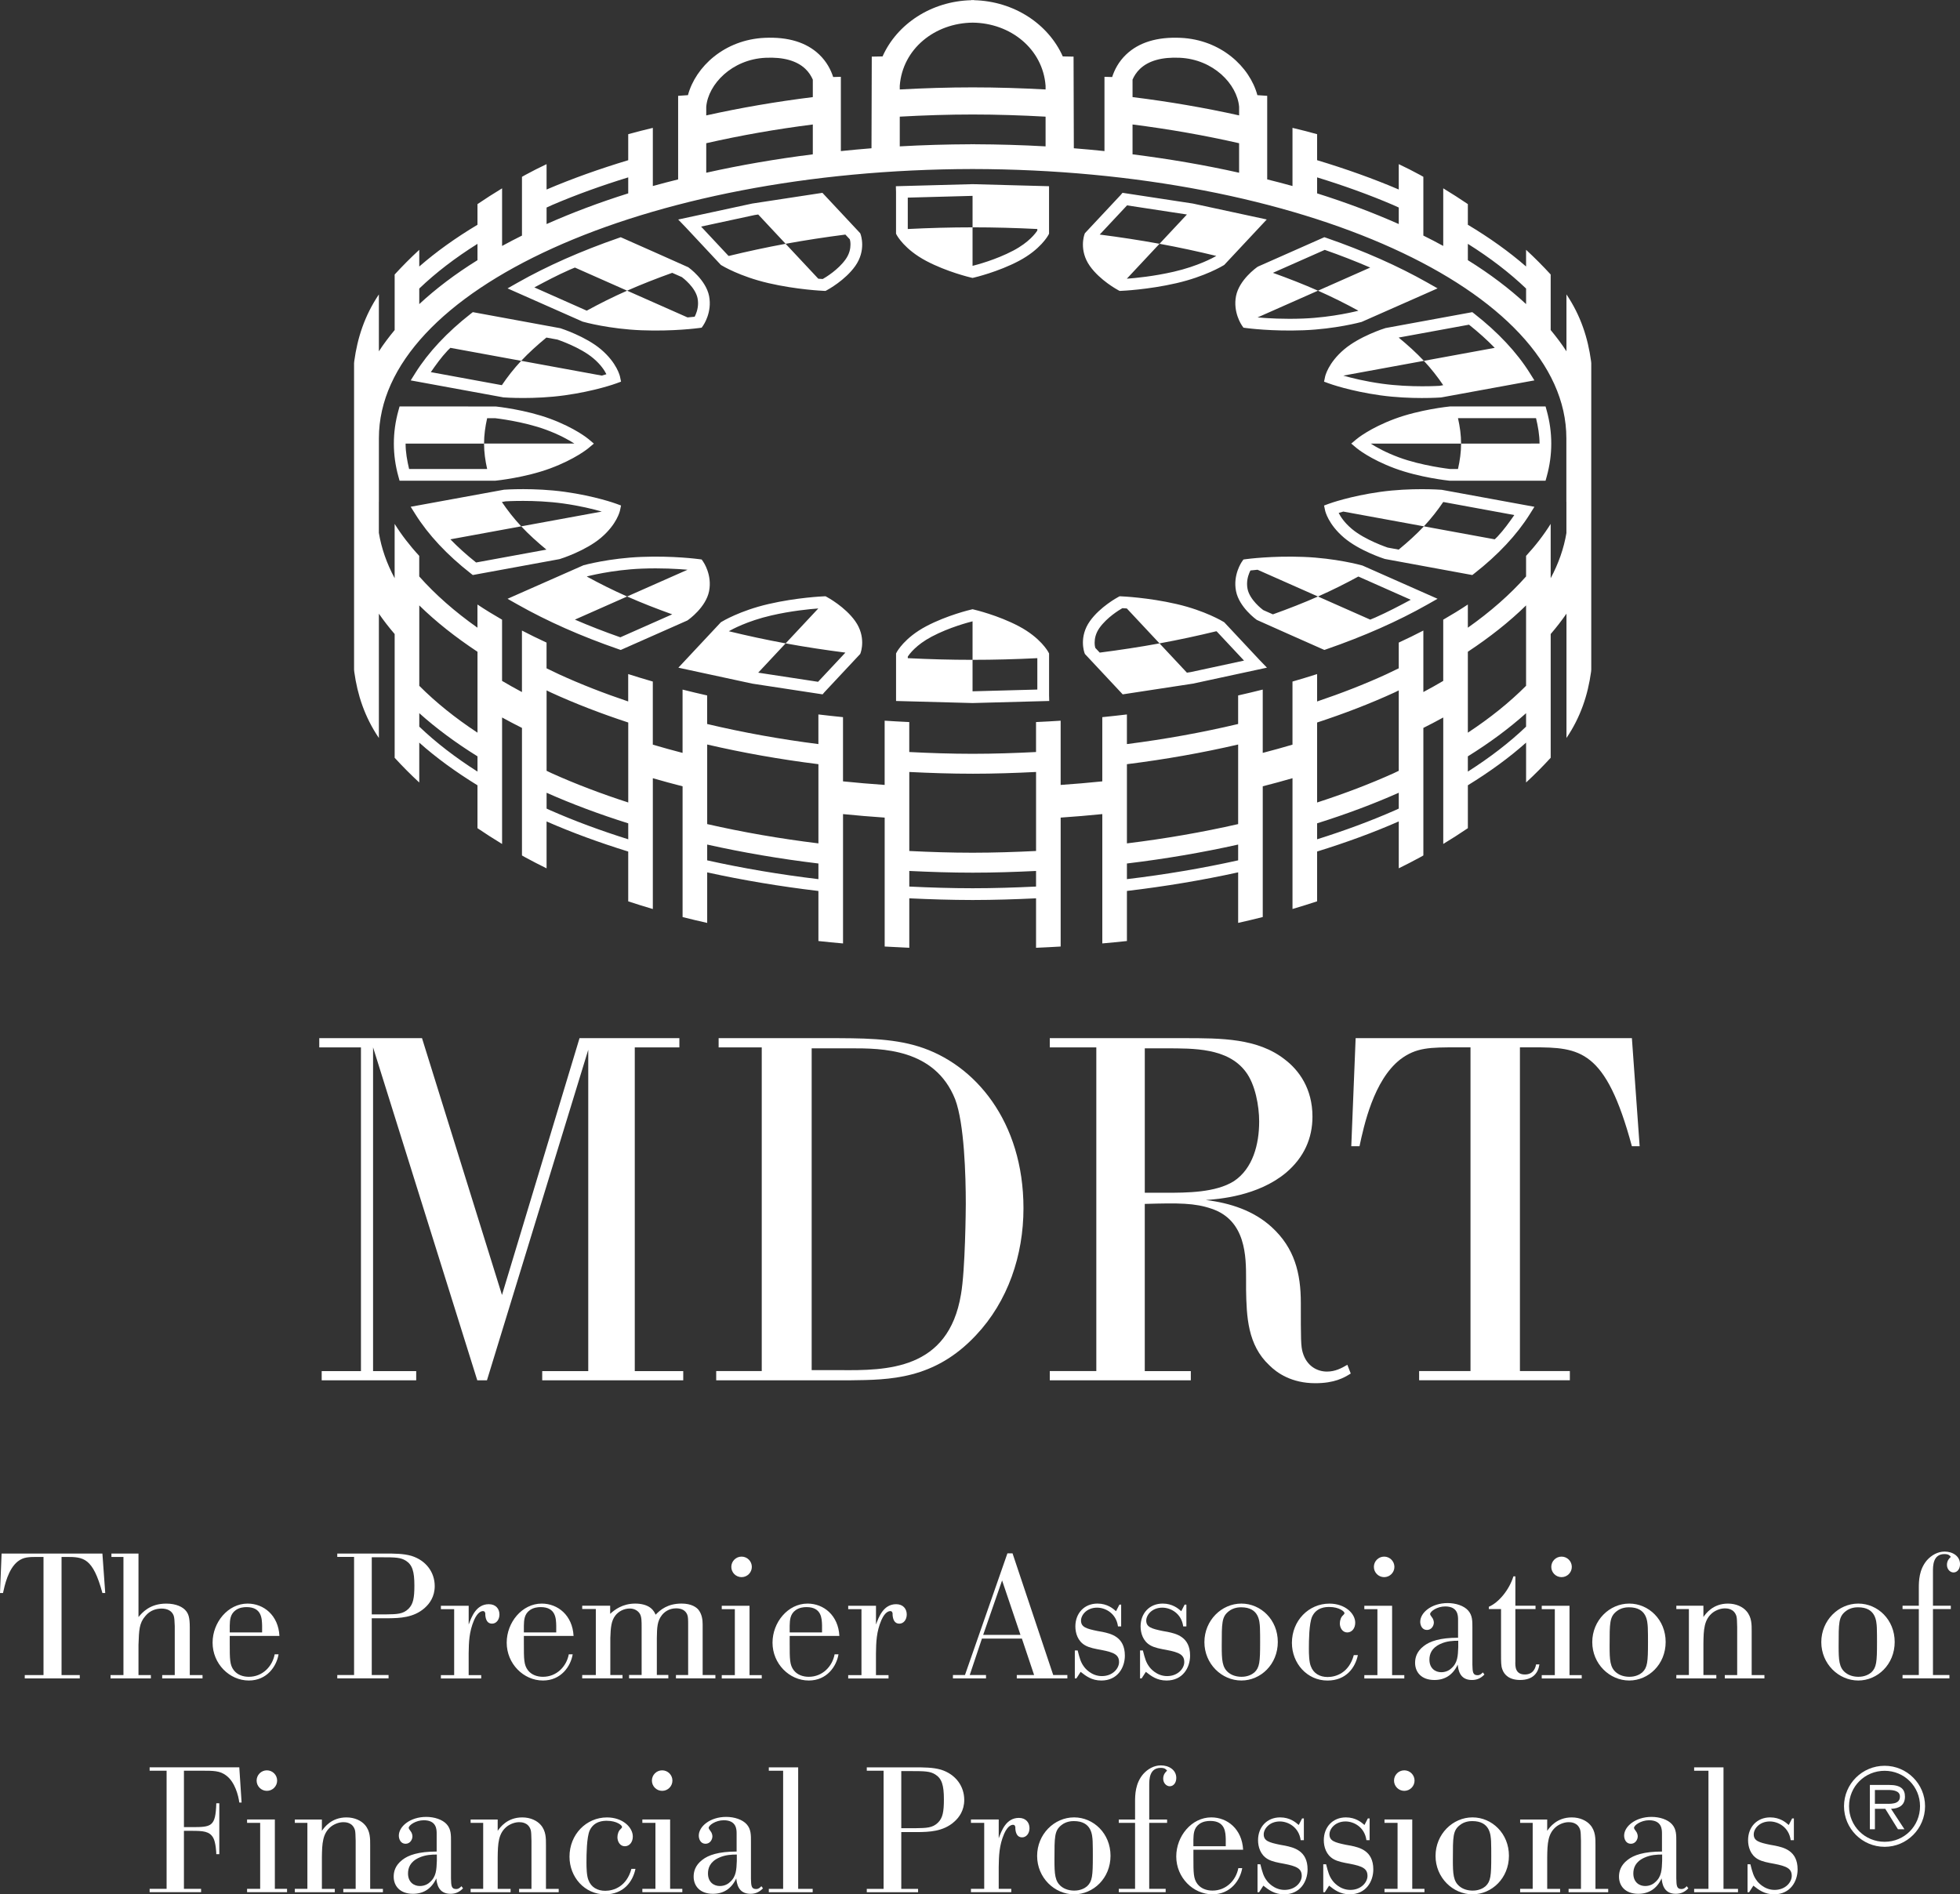<?xml version="1.0" encoding="UTF-8" standalone="no"?>
<svg
   width="185.71px"
   height="179.5px"
   enable-background="new 0 0 185.706 179.502"
   version="1.1"
   viewBox="0 0 185.71 179.5"
   id="svg1336"
   sodipodi:docname="mdrt-seeklogo.svg"
   inkscape:version="1.2.2 (732a01da63, 2022-12-09)"
   xmlns:inkscape="http://www.inkscape.org/namespaces/inkscape"
   xmlns:sodipodi="http://sodipodi.sourceforge.net/DTD/sodipodi-0.dtd"
   xmlns="http://www.w3.org/2000/svg"
   xmlns:svg="http://www.w3.org/2000/svg">
  <rect x="0" y="0" width="185.71" height="179.5" fill="#333333" stroke="none"/>
  <defs
     id="defs1340" />
  <sodipodi:namedview
     id="namedview1338"
     pagecolor="#ffffff"
     bordercolor="#000000"
     borderopacity="0.25"
     inkscape:showpageshadow="2"
     inkscape:pageopacity="0.0"
     inkscape:pagecheckerboard="0"
     inkscape:deskcolor="#d1d1d1"
     showgrid="false"
     inkscape:zoom="5.5821727"
     inkscape:cx="92.795409"
     inkscape:cy="89.75"
     inkscape:window-width="3840"
     inkscape:window-height="2089"
     inkscape:window-x="1912"
     inkscape:window-y="-8"
     inkscape:window-maximized="1"
     inkscape:current-layer="g1334" />
  <style
     type="text/css"
     id="style1228">.st0{fill:#0067B1;}</style>
  <g
     fill="#fff"
     id="g1334">
    <g
       fill="#fff"
       id="g1238">
      <path
         d="m64.37 99.246h-4.225v30.675h4.592v0.873h-13.362v-0.873h4.362v-30.446l-9.597 31.318h-0.918l-9.873-31.547v30.675h4.087v0.873h-8.955v-0.873h3.719v-30.675h-3.949v-0.873h9.735l7.577 24.338 7.348-24.338h9.46v0.873z"
         id="path1230" />
      <path
         d="m67.86 129.92h4.316v-30.674h-4.086v-0.873h10.286c3.26 0 6.107 0 8.633 0.781 5.373 1.653 9.965 7.118 9.965 15.337 0 4.454-1.469 8.817-4.5 12.031-3.949 4.225-8.22 4.225-11.894 4.271h-12.72v-0.873zm9.046-30.583v30.491h2.618c4.5 0.046 10.332 0 11.526-7.164 0.414-2.296 0.459-8.266 0.459-8.587 0-2.663-0.138-7.623-1.01-9.919-1.929-4.822-6.98-4.822-9.873-4.822h-3.72z"
         id="path1232" />
      <path
         d="m112.83 129.92v0.873h-13.363v-0.873h4.409v-30.674h-4.409v-0.873h12.72c3.536 0 6.98 0 9.551 2.021 1.332 1.01 2.618 2.755 2.618 5.419 0 2.021-0.781 3.857-2.526 5.327-2.663 2.204-6.337 2.479-7.577 2.571 2.296 0.276 4.546 1.01 6.245 2.572 2.158 1.975 2.755 4.362 2.755 7.164 0 3.444 0 4.133 0.184 4.729 0.367 1.24 1.332 1.791 2.296 1.791 0.781 0 1.378-0.321 1.929-0.643l0.321 0.826c-0.643 0.414-1.561 0.919-3.352 0.919-2.25 0-3.628-0.964-4.362-1.699-2.066-1.929-2.158-4.638-2.204-7.163v-1.01c0-2.112 0-5.557-3.261-6.659-1.607-0.551-3.077-0.551-6.337-0.459v15.842h4.363zm-4.362-30.583v13.685h1.975c1.975 0 4.73 0 6.475-1.102 1.791-1.194 2.388-3.49 2.388-5.648 0-1.469-0.368-3.536-1.286-4.73-1.699-2.25-4.914-2.204-7.577-2.204h-1.975z"
         id="path1234" />
      <path
         d="m154.62 108.61c-2.48-9.184-4.913-9.368-9.368-9.368h-1.239v30.675h4.73v0.873h-14.281v-0.873h4.868v-30.674h-1.194c-2.663 0-3.949 0-5.465 1.148-2.525 1.975-3.443 6.291-3.857 8.22h-0.78l0.413-10.24h26.175l0.734 10.24h-0.736z"
         id="path1236" />
    </g>
    <path
       class="st0"
       d="m52.139 44.382c2.362-0.876 3.573-1.881 3.623-1.923l0.506-0.426-0.506-0.426c-0.05-0.042-1.261-1.047-3.624-1.923-2.338-0.867-5.051-1.155-5.165-1.167-0.057-3e-3 -8.691-3e-3 -8.691-3e-3h-0.423l-0.113 0.407c-0.285 1.026-0.429 2.073-0.428 3.112-1e-3 1.039 0.143 2.086 0.429 3.112l0.113 0.407h9.056c0.172-0.015 2.884-0.304 5.223-1.17zm-5.982-4.756h0.759c0 3e-3 2.646 0.288 4.836 1.1 1.271 0.472 2.136 0.962 2.674 1.306h-8.562c0-0.812 0.115-1.614 0.293-2.406zm-7.395 4.813c-0.188-0.794-0.332-1.597-0.332-2.396v-0.01h7.434c0 0.814 0.115 1.616 0.294 2.409-1.837-1e-3 -6.705-2e-3 -7.396-3e-3zm67.189-16.944 0.133 0.071 0.151-6e-3c0.103-4e-3 2.561-0.111 5.239-0.729 2.718-0.628 4.392-1.648 4.462-1.691l0.064-0.04 4.025-4.303-7.004-1.511-6.663-1.016-0.184 0.216-3.38 3.613-0.039 0.105c-0.023 0.062-0.544 1.518 0.512 3.007 0.967 1.358 2.614 2.246 2.684 2.284zm0.837-8.035c0.425 0.065 4.451 0.679 5.673 0.865l-2.596 2.775c1.864 0.342 3.651 0.731 5.381 1.151-0.281 0.163-1.74 0.967-4.022 1.494-1.898 0.438-3.644 0.605-4.457 0.664l3.096-3.309c-1.872-0.343-3.764-0.629-5.665-0.874 0.769-0.819 2.324-2.482 2.59-2.766zm9.211 39.506-0.063-0.039c-0.07-0.043-1.745-1.063-4.461-1.691-2.679-0.618-5.137-0.725-5.24-0.729l-0.151-6e-3 -0.133 0.071c-0.069 0.037-1.718 0.925-2.682 2.283-1.058 1.49-0.536 2.946-0.513 3.007l0.039 0.105 3.581 3.828 6.646-1.015 7.022-1.515-0.688-0.712-3.357-3.587zm-3.178 4.719s-0.139 0.021-0.36 0.055l-2.597-2.776v1e-3c-1.872 0.344-3.764 0.629-5.665 0.874-0.224-0.239-0.384-0.411-0.421-0.451-0.024-0.09-0.06-0.245-0.06-0.496 0-0.37 0.09-0.875 0.459-1.395 0.707-0.995 1.864-1.694 2.17-1.87 0.076 4e-3 0.231 0.014 0.42 0.028l3.096 3.309c1.865-0.341 3.653-0.73 5.382-1.15 0.016 9e-3 0.043 0.024 0.051 0.029 0.089 0.096 1.742 1.862 2.576 2.752-1.338 0.288-5.051 1.09-5.051 1.09zm-2.957-40.583zm-41.563 1.999 0.063 0.039c0.07 0.043 1.746 1.064 4.462 1.691 2.678 0.619 5.137 0.726 5.24 0.729l0.151 6e-3 0.133-0.071c0.069-0.037 1.718-0.925 2.682-2.283 1.058-1.49 0.535-2.946 0.512-3.007l-0.039-0.105-3.58-3.828-0.274 0.042-6.371 0.972-7.021 1.515 0.688 0.712 3.354 3.588zm3.179-4.721s0.139-0.021 0.36-0.055l2.597 2.776c1.871-0.343 3.763-0.629 5.663-0.874 0.224 0.239 0.384 0.411 0.422 0.451 0.025 0.09 0.061 0.245 0.061 0.497 0 0.37-0.09 0.875-0.458 1.393-0.706 0.995-1.864 1.694-2.17 1.87-0.076-4e-3 -0.231-0.014-0.421-0.028l-3.096-3.309c-1.865 0.342-3.653 0.731-5.383 1.151-0.016-9e-3 -0.042-0.024-0.051-0.029-0.089-0.096-1.742-1.863-2.575-2.753 1.338-0.288 5.051-1.09 5.051-1.09zm74.962 18.134h-0.422-8.635c-0.172 0.015-2.885 0.303-5.224 1.169-2.361 0.877-3.573 1.881-3.623 1.923l-0.507 0.426 0.506 0.426c0.051 0.042 1.262 1.047 3.623 1.923 2.34 0.867 5.053 1.156 5.166 1.167 0.059 3e-3 8.692 3e-3 8.692 3e-3h0.423l0.113-0.407c0.284-1.022 0.428-2.069 0.428-3.112s-0.144-2.09-0.428-3.112l-0.112-0.406zm-8.004 3.519c0 0.813-0.115 1.614-0.293 2.407h-0.76c0-3e-3 -2.645-0.289-4.838-1.101-1.27-0.472-2.135-0.962-2.672-1.306h8.563c0-0.814-0.115-1.616-0.293-2.409 1.691 1e-3 5.984 1e-3 7.395 1e-3 0.189 0.796 0.332 1.601 0.332 2.407l-7.434 1e-3zm12.315-7.816c-0.298-2.195-0.977-4.306-2.331-6.321v5.393c-0.439-0.683-0.947-1.353-1.495-2.016v-5.263c-0.731-0.797-1.507-1.578-2.331-2.339v1.582c-1.604-1.396-3.446-2.717-5.517-3.956v-1.957c-0.754-0.509-1.528-1.009-2.332-1.495v5.458c-0.61-0.333-1.237-0.661-1.884-0.981v-5.568c-0.102-0.057-0.199-0.116-0.303-0.172-0.663-0.363-1.342-0.703-2.028-1.029v2.404c-2.418-1.034-5.012-1.956-7.736-2.778v-2.464c-0.768-0.213-1.545-0.414-2.332-0.599v5.51c-0.785-0.222-1.591-0.425-2.396-0.628v-7.918l-0.931-0.063c-0.723-2.692-3.46-5.257-7.273-5.432-2.222-0.102-3.959 0.43-5.163 1.58-0.72 0.688-1.108 1.465-1.324 2.134l-0.728-0.021v7.038c-0.962-0.099-1.928-0.191-2.903-0.267l-0.026-8.684-1.021-0.019c-1.371-3.072-4.612-5.235-8.414-5.328l1e-3 -0.018c-0.043 0-0.083 8e-3 -0.125 9e-3 -0.042-1e-3 -0.082-9e-3 -0.125-9e-3v0.018c-3.802 0.093-7.043 2.255-8.414 5.328l-1.021 0.019-0.026 8.684c-0.975 0.077-1.941 0.168-2.903 0.267v-7.039l-0.728 0.021c-0.216-0.668-0.604-1.446-1.324-2.134-1.204-1.15-2.941-1.681-5.163-1.58-3.812 0.174-6.55 2.739-7.273 5.432l-0.93 0.064v7.919c-0.806 0.203-1.612 0.406-2.397 0.628v-5.51c-0.787 0.185-1.564 0.386-2.332 0.599v2.464c-2.724 0.822-5.318 1.744-7.736 2.778v-2.404c-0.687 0.326-1.365 0.666-2.029 1.029-0.103 0.056-0.2 0.116-0.302 0.172v5.568c-0.646 0.321-1.274 0.648-1.884 0.981v-5.458c-0.804 0.485-1.578 0.985-2.332 1.495v1.957c-2.07 1.239-3.913 2.56-5.516 3.956v-1.582c-0.825 0.761-1.6 1.542-2.331 2.339v5.263c-0.547 0.663-1.056 1.334-1.495 2.016v-5.393c-1.355 2.015-2.033 4.125-2.332 6.32-9e-3 0.064-0.011 0.131-0.019 0.195v29.043c9e-3 0.068 9e-3 0.139 0.019 0.207 0.301 2.176 0.979 4.269 2.332 6.268v-11.78c0.452 0.652 0.949 1.296 1.495 1.929v11.726c0.732 0.798 1.505 1.581 2.331 2.343v-3.779c1.599 1.428 3.452 2.773 5.516 4.043v4.064c0.754 0.51 1.528 1.01 2.332 1.496v-11.986c0.611 0.336 1.239 0.666 1.884 0.988v12.086c0.102 0.057 0.199 0.117 0.302 0.173 0.664 0.362 1.342 0.71 2.029 1.048v-4.443c2.418 1.061 5.013 2.008 7.736 2.852v4.719c0.768 0.252 1.545 0.496 2.332 0.727v-12.395c0.926 0.269 1.866 0.522 2.819 0.767v12.389c0.77 0.194 1.545 0.381 2.331 0.555v-4.789c3.379 0.742 6.904 1.332 10.539 1.763v4.743c0.772 0.086 1.551 0.158 2.332 0.229v-12.257c1.304 0.131 2.62 0.242 3.946 0.332v12.217c0.774 0.045 1.551 0.086 2.332 0.118v-4.686c1.977 0.093 3.968 0.157 5.979 0.159h0.026 0.026c2.012-2e-3 4.002-0.065 5.979-0.159v4.687c0.781-0.032 1.557-0.074 2.332-0.119v-12.217c1.327-0.09 2.643-0.201 3.946-0.333v12.256c0.781-0.07 1.56-0.143 2.332-0.228v-4.744c3.634-0.43 7.16-1.021 10.539-1.763v4.789c0.785-0.174 1.561-0.36 2.331-0.554v-12.39c0.953-0.243 1.893-0.498 2.819-0.766v12.393c0.787-0.23 1.564-0.474 2.332-0.727v-4.719c2.724-0.843 5.318-1.79 7.736-2.851v4.442c0.686-0.337 1.365-0.685 2.028-1.047 0.104-0.056 0.2-0.116 0.303-0.172v-12.084c0.645-0.323 1.273-0.653 1.884-0.988v11.983c0.804-0.485 1.578-0.985 2.332-1.495v-4.065c2.064-1.269 3.917-2.615 5.517-4.043v3.779c0.826-0.762 1.6-1.544 2.331-2.342v-11.726c0.546-0.633 1.042-1.276 1.495-1.929v11.78c1.352-1.998 2.029-4.091 2.331-6.267 0.01-0.068 0.011-0.139 0.018-0.208v-29.042c-8e-3 -0.064-0.01-0.13-0.019-0.195zm-11.673-11.111c2.113 1.326 3.957 2.742 5.517 4.235v1.475c-1.569-1.457-3.404-2.851-5.517-4.163v-1.547zm-14.284-6.299c2.524 0.777 4.933 1.643 7.183 2.607 0.189 0.082 0.367 0.168 0.554 0.251v1.565c-2.425-1.077-5.009-2.05-7.736-2.907v-1.516zm-17.488-9.263c0.149-0.337 0.365-0.693 0.699-1.013 0.816-0.779 2.085-1.135 3.771-1.058 3.195 0.146 5.438 2.502 5.628 4.64v0.821c-3.242-0.721-6.627-1.304-10.097-1.734v-1.656zm0 4.251c3.477 0.442 6.864 1.038 10.097 1.776v2.796c-3.24-0.726-6.62-1.305-10.097-1.744v-2.828zm-22.055-3.67c0.262-3.477 3.302-5.944 6.908-5.98 3.606 0.036 6.646 2.503 6.908 5.98v0.352c-2.285-0.124-4.6-0.198-6.908-0.198s-4.624 0.074-6.908 0.198v-0.352zm0 2.928c2.284-0.127 4.598-0.204 6.908-0.204s4.624 0.077 6.908 0.204v2.816c-2.209-0.125-4.446-0.191-6.704-0.199v-6e-3c-0.068 0-0.136 3e-3 -0.204 3e-3s-0.136-3e-3 -0.204-3e-3v6e-3c-2.258 8e-3 -4.495 0.074-6.704 0.199v-2.816zm-18.336-0.939c0.189-2.139 2.433-4.494 5.627-4.64 1.686-0.077 2.955 0.278 3.771 1.058 0.334 0.319 0.55 0.676 0.699 1.013v1.657c-3.471 0.43-6.855 1.013-10.097 1.734v-0.822zm0 3.457c3.233-0.738 6.62-1.334 10.097-1.776v2.828c-3.477 0.439-6.857 1.019-10.097 1.744v-2.796zm-15.128 6.094c0.187-0.083 0.364-0.17 0.554-0.251 2.249-0.964 4.658-1.83 7.182-2.607v1.516c-2.728 0.857-5.312 1.83-7.736 2.907v-1.565zm-12.063 7.676c1.559-1.493 3.403-2.909 5.516-4.235v1.547c-2.112 1.312-3.947 2.706-5.516 4.163v-1.475zm5.517 45.772c-2.099-1.335-3.945-2.758-5.516-4.26v-1.275c1.611 1.443 3.454 2.809 5.516 4.09v1.445zm0-3.687c-2.112-1.391-3.955-2.875-5.516-4.441v-7.618c1.582 1.552 3.437 3.015 5.516 4.392v7.667zm14.283 10.102c-2.604-0.819-5.086-1.734-7.401-2.755-0.114-0.051-0.223-0.104-0.335-0.154v-1.5c2.421 1.076 5.014 2.04 7.736 2.898v1.511zm0-3.487c-2.549-0.826-4.979-1.746-7.25-2.771-0.167-0.074-0.325-0.154-0.486-0.231v-7.619c0.136 0.065 0.266 0.133 0.404 0.196 2.296 1.054 4.755 1.999 7.333 2.847v7.578zm18.02 7.264c-3.638-0.435-7.164-1.031-10.539-1.781v-1.496c3.38 0.755 6.906 1.357 10.539 1.795v1.482zm0-3.389c-3.639-0.445-7.165-1.059-10.539-1.828v-7.541c3.377 0.784 6.901 1.411 10.539 1.865v7.504zm20.62 4.091c-1.986 0.095-3.984 0.16-6.005 0.16s-4.02-0.064-6.005-0.16v-1.479c1.981 0.097 3.977 0.162 5.992 0.163v1e-3h0.013 0.013v-1e-3c2.016 0 4.011-0.066 5.992-0.162v1.478zm0-3.37c-1.985 0.097-3.984 0.163-6.005 0.164-2.021 0-4.02-0.066-6.005-0.164v-7.487c1.981 0.098 3.976 0.165 5.992 0.165v1e-3c2.025 0 4.028-0.068 6.019-0.167v7.488zm19.149 0.886c-3.375 0.75-6.901 1.347-10.539 1.781v-1.482c3.633-0.438 7.158-1.04 10.539-1.795v1.496zm0-3.435c-3.373 0.769-6.899 1.382-10.539 1.828v-7.504c3.638-0.454 7.162-1.081 10.539-1.865v7.541zm15.218-1.469c-0.112 0.051-0.221 0.104-0.335 0.154-2.315 1.021-4.798 1.936-7.401 2.755v-1.512c2.722-0.857 5.315-1.821 7.736-2.898v1.501zm0-3.581c-0.161 0.078-0.319 0.157-0.486 0.232-2.271 1.024-4.701 1.945-7.25 2.771v-7.578c2.577-0.848 5.036-1.792 7.333-2.847 0.138-0.063 0.268-0.131 0.403-0.196v7.618zm12.063-4.184c-1.571 1.502-3.418 2.925-5.517 4.26v-1.445c2.063-1.281 3.905-2.647 5.517-4.089v1.274zm0-3.87c-1.561 1.566-3.404 3.051-5.517 4.442v-7.668c2.079-1.376 3.935-2.839 5.517-4.392v7.618zm3.826-14.493c-0.244 1.47-0.75 2.906-1.495 4.299v-5.148c-0.647 1.035-1.423 2.047-2.331 3.031v1.949c-1.521 1.714-3.368 3.338-5.517 4.856v-2.197c-0.737 0.491-1.519 0.969-2.332 1.437v5.801c-0.606 0.36-1.239 0.711-1.884 1.056v-5.827c-0.75 0.389-1.525 0.77-2.331 1.141v2.438c-0.392 0.193-0.786 0.384-1.192 0.571-2.057 0.944-4.252 1.796-6.544 2.57v-2.596c-0.766 0.246-1.543 0.482-2.332 0.709v5.979c-0.922 0.273-1.861 0.533-2.819 0.781v-6c-0.768 0.194-1.545 0.379-2.331 0.556v2.705c-3.37 0.8-6.893 1.441-10.539 1.904v-2.808c-0.772 0.093-1.55 0.178-2.332 0.256v6.085c-1.3 0.134-2.615 0.247-3.946 0.338v-6.087c-0.773 0.052-1.551 0.092-2.332 0.129v2.839c-1.989 0.101-3.993 0.169-6.019 0.169-2.017-1e-3 -4.012-0.068-5.992-0.169v-2.839c-0.78-0.037-1.559-0.078-2.332-0.13v6.087c-1.332-0.092-2.646-0.204-3.946-0.338v-6.084c-0.782-0.078-1.56-0.164-2.332-0.256v2.808c-3.646-0.463-7.169-1.103-10.539-1.903v-2.705c-0.786-0.177-1.562-0.361-2.331-0.556v5.999c-0.957-0.248-1.897-0.508-2.819-0.781v-5.98c-0.789-0.227-1.566-0.463-2.332-0.709v2.596c-2.292-0.773-4.487-1.625-6.543-2.569-0.406-0.187-0.802-0.378-1.193-0.571v-2.438c-0.805-0.37-1.58-0.751-2.331-1.141v5.828c-0.644-0.346-1.277-0.695-1.884-1.057v-5.801c-0.813-0.468-1.595-0.945-2.332-1.437v2.196c-2.148-1.518-3.995-3.142-5.516-4.856v-1.949c-0.909-0.984-1.684-1.996-2.331-3.031v5.146c-0.746-1.393-1.251-2.828-1.495-4.299v-2.939h4e-3v-6.029c0-14.034 25.144-25.455 56.256-25.505 31.112 0.05 56.256 11.471 56.256 25.505v6.032h5e-3v2.939zm-31.307-22.446c-0.306 1.539 0.527 2.752 0.562 2.804l0.14 0.199 0.241 0.033c0.099 0.014 2.461 0.331 5.462 0.213 3.018-0.118 5.397-0.763 5.496-0.79 0.078-0.028 6.184-2.731 6.184-2.731l1.01-0.448-0.961-0.545c-1.382-0.783-2.893-1.539-4.493-2.248-1.6-0.708-3.304-1.376-5.065-1.985l-0.207-0.071-0.2 0.088-6.104 2.703c-0.166 0.106-1.761 1.258-2.065 2.778zm8.407-4.368c1.49 0.52 2.931 1.083 4.306 1.676l-4.948 2.191c1.368 0.605 2.629 1.24 3.821 1.891-0.035 0.016-0.058 0.025-0.058 0.025 0.055-0.021-2.284 0.611-5.168 0.724-1.811 0.071-3.382-0.023-4.321-0.106l5.726-2.535c-1.369-0.605-2.801-1.164-4.271-1.691 1.569-0.694 4.621-2.046 4.913-2.175zm5.275 22.928c-2.886 0.402-4.811 1.101-4.891 1.131l-0.451 0.166 0.099 0.471c0.011 0.052 0.287 1.299 1.801 2.584 1.456 1.235 3.76 1.976 3.856 2.007 0.068 0.017 8.046 1.48 8.046 1.48l0.245 0.045 0.197-0.154c1.117-0.873 2.127-1.791 3.002-2.727 0.883-0.942 1.639-1.915 2.25-2.891l0.436-0.695-8.784-1.61c-0.175-0.016-2.918-0.208-5.806 0.193zm12.684 2.199c-0.481 0.687-0.965 1.375-1.592 2.044-0.08 0.087-0.178 0.171-0.262 0.257l-6.713-1.231c-0.713 0.762-1.523 1.493-2.387 2.204-0.631-0.116-1.047-0.192-1.047-0.192 0-5e-3 -2.136-0.701-3.406-1.779-0.697-0.591-1.045-1.131-1.234-1.503 0.124-0.039 0.275-0.083 0.439-0.129l7.635 1.399c0.713-0.762 1.309-1.533 1.834-2.307 1.074 0.2 4.981 0.916 6.733 1.237zm-19.962 3.967c-3.001-0.117-5.363 0.2-5.462 0.213l-0.241 0.033-0.139 0.199c-0.036 0.051-0.87 1.265-0.562 2.802 0.304 1.523 1.898 2.674 1.966 2.722 0.098 0.056 6.203 2.758 6.203 2.758l0.2 0.088 0.207-0.071c1.765-0.61 3.468-1.278 5.063-1.984 1.602-0.709 3.113-1.465 4.494-2.248l0.962-0.545-7.116-3.15c-0.177-0.053-2.557-0.699-5.575-0.817zm6.786 5.744c-0.154 0.068-0.321 0.131-0.477 0.198l-4.948-2.19c-1.368 0.606-2.801 1.163-4.271 1.691-0.528-0.233-0.888-0.393-0.918-0.406-0.112-0.083-1.277-0.965-1.485-2.006-0.032-0.161-0.046-0.318-0.046-0.469 0-0.571 0.193-1.03 0.32-1.278 0.156-0.018 0.389-0.042 0.674-0.067l5.725 2.535c1.37-0.606 2.631-1.241 3.824-1.892 2e-3 0 0.017 4e-3 0.018 4e-3 0 5e-3 3.219 1.431 4.949 2.197-1.078 0.575-2.165 1.151-3.365 1.683zm-63.119-2.496c0.307-1.538-0.527-2.751-0.563-2.803l-0.139-0.199-0.241-0.033c-0.099-0.013-2.46-0.332-5.462-0.213-3.016 0.117-5.396 0.763-5.495 0.791-0.078 0.027-6.184 2.73-6.184 2.73l-1.012 0.448 0.963 0.545c1.386 0.785 2.898 1.541 4.493 2.248 1.597 0.708 3.301 1.375 5.064 1.984l0.207 0.071 6.306-2.791c0.165-0.104 1.759-1.256 2.063-2.778zm-8.408 4.37c-1.492-0.521-2.933-1.084-4.306-1.676l4.948-2.191c-1.367-0.605-2.627-1.239-3.818-1.89 0.034-0.015 0.056-0.025 0.056-0.025-0.054 0.021 2.284-0.613 5.166-0.725 1.812-0.071 3.383 0.023 4.322 0.105l-5.726 2.534c1.369 0.606 2.802 1.164 4.272 1.691-1.567 0.695-4.622 2.047-4.914 2.177zm-5.275-22.929c2.887-0.401 4.811-1.101 4.891-1.131l0.451-0.165-0.098-0.47c-0.011-0.053-0.285-1.299-1.8-2.585-1.456-1.235-3.759-1.976-3.856-2.007-0.068-0.017-8.045-1.479-8.045-1.479l-0.246-0.045-0.197 0.154c-1.116 0.872-2.126 1.79-3.002 2.727-0.88 0.939-1.637 1.913-2.25 2.892l-0.434 0.694 8.783 1.61c0.173 0.015 2.916 0.207 5.803-0.195zm-12.683-2.198c0.482-0.688 0.966-1.377 1.591-2.044 0.081-0.087 0.179-0.171 0.263-0.258l6.712 1.231v-1e-3c0.713-0.762 1.523-1.492 2.387-2.204 0.63 0.116 1.047 0.192 1.047 0.192h-1e-3c0 5e-3 2.136 0.701 3.406 1.778 0.697 0.591 1.046 1.132 1.233 1.504-0.124 0.038-0.275 0.083-0.439 0.13l-7.634-1.4c-0.714 0.763-1.308 1.533-1.833 2.308-1.073-0.198-4.98-0.915-6.732-1.236zm16.126 15.694c1.516-1.286 1.789-2.533 1.8-2.585l0.098-0.47-0.45-0.166c-0.08-0.03-2.004-0.73-4.891-1.131-2.886-0.401-5.629-0.209-5.745-0.201-0.06 7e-3 -8.037 1.47-8.037 1.47l-0.807 0.147 0.436 0.695c0.615 0.981 1.372 1.954 2.25 2.892 0.871 0.933 1.881 1.851 3.001 2.727l0.197 0.154 8.223-1.508c0.166-0.047 2.469-0.789 3.925-2.024zm-11.834 2.344c-0.895-0.711-1.712-1.447-2.438-2.195l6.712-1.231c-0.712-0.761-1.307-1.532-1.832-2.305 0.211-0.038 0.344-0.063 0.344-0.063-0.033 5e-3 2.686-0.184 5.451 0.2 1.6 0.223 2.865 0.537 3.671 0.768l-7.634 1.4c0.714 0.763 1.524 1.494 2.389 2.206-1.833 0.335-5.702 1.044-6.663 1.22zm15.669-22.005c3.003 0.118 5.363-0.2 5.462-0.213l0.241-0.033 0.139-0.199c0.036-0.051 0.87-1.265 0.563-2.803-0.304-1.521-1.898-2.673-1.966-2.721-0.098-0.056-6.203-2.759-6.203-2.759l-0.2-0.088-0.207 0.071c-1.764 0.61-3.468 1.278-5.065 1.984-1.6 0.708-3.112 1.465-4.493 2.248l-0.961 0.545 7.116 3.15c0.178 0.055 2.557 0.7 5.574 0.818zm-6.785-5.744c0.154-0.068 0.321-0.131 0.477-0.198l4.948 2.191c1.368-0.605 2.801-1.164 4.271-1.691 0.528 0.233 0.888 0.393 0.918 0.406 0.112 0.083 1.277 0.965 1.485 2.005 0.032 0.161 0.046 0.318 0.046 0.469 0 0.572-0.193 1.031-0.321 1.279-0.156 0.018-0.389 0.042-0.674 0.066l-5.726-2.535c-1.369 0.606-2.631 1.241-3.823 1.893-2e-3 0-0.016-4e-3 -0.016-4e-3 -1e-3 -5e-3 -3.22-1.432-4.95-2.198 1.077-0.576 2.165-1.153 3.365-1.683zm45.403 36.368-0.064-0.122c-0.029-0.056-0.744-1.372-2.797-2.457-1.967-1.04-4.169-1.559-4.261-1.581l-0.126-0.03-0.126 0.03c-0.093 0.021-2.296 0.541-4.262 1.581-2.054 1.085-2.767 2.402-2.796 2.458l-0.064 0.122v4.503l7.249 0.195 7.264-0.196-0.015-0.541v-3.962zm-1.112 3.421c-0.893 0.024-6.137 0.166-6.137 0.166v-2.982c-2.076 0-4.121-0.057-6.136-0.158v-0.145c0.151-0.236 0.772-1.106 2.269-1.897 1.681-0.889 3.538-1.367 3.868-1.449v3.649c2.076 0 4.121-0.057 6.137-0.158v2.974zm-19.937-8.769-0.133-0.071-0.151 6e-3c-0.104 4e-3 -2.562 0.11-5.241 0.729-2.716 0.627-4.391 1.648-4.46 1.691l-0.063 0.039-4.025 4.302 7.004 1.512 6.661 1.016 0.184-0.216 3.38-3.613 0.039-0.105c0.023-0.061 0.545-1.517-0.513-3.007-0.964-1.358-2.613-2.246-2.682-2.283zm-0.837 8.034c-0.425-0.065-4.451-0.679-5.672-0.865l2.597-2.776h-1e-3c-1.864-0.341-3.652-0.73-5.381-1.15 0.281-0.163 1.741-0.968 4.021-1.494 1.898-0.439 3.645-0.605 4.458-0.664l-3.096 3.309c1.872 0.344 3.764 0.629 5.664 0.874-0.769 0.819-2.325 2.482-2.59 2.766zm49.842-31.496c-1.514 1.286-1.79 2.532-1.801 2.585l-0.099 0.47 0.451 0.166c0.081 0.03 2.005 0.729 4.891 1.131 2.888 0.401 5.631 0.209 5.746 0.201 0.06-8e-3 8.037-1.471 8.037-1.471l0.806-0.147-0.435-0.694c-0.611-0.977-1.369-1.95-2.25-2.891-0.878-0.939-1.889-1.857-3.002-2.727l-0.197-0.154-0.245 0.045-7.977 1.463c-0.165 0.047-2.469 0.788-3.925 2.023zm11.834-2.343c0.89 0.708 1.707 1.443 2.438 2.195l-6.713 1.231c0.713 0.762 1.307 1.532 1.832 2.306-0.211 0.038-0.344 0.063-0.344 0.063 0.033-6e-3 -2.685 0.183-5.452-0.201-1.599-0.223-2.863-0.537-3.671-0.768l7.634-1.399c-0.715-0.763-1.524-1.494-2.389-2.206 1.836-0.336 5.704-1.045 6.665-1.221zm-54.288-8.62 0.064 0.122c0.029 0.056 0.743 1.374 2.797 2.458 1.967 1.04 4.169 1.56 4.262 1.581l0.126 0.029 0.126-0.029c0.093-0.022 2.295-0.542 4.262-1.581 2.054-1.085 2.767-2.403 2.796-2.458l0.064-0.122v-4.501l-7.249-0.195-6.724 0.181-0.541 0.015 0.015 0.541v3.959zm1.113-3.42c0.893-0.024 6.137-0.166 6.137-0.166v2.981c2.076 0 4.121 0.058 6.136 0.159v0.144c-0.151 0.236-0.772 1.107-2.269 1.898-1.681 0.889-3.537 1.367-3.868 1.449v-3.649c-2.077 0-4.122 0.058-6.137 0.159v-2.975z"
       id="path1240"
       style="fill:#ffffff" />
    <path
       d="M9.703,150.949c-0.905-3.352-1.793-3.418-3.418-3.418H5.832v11.194h1.726v0.318H2.346v-0.318h1.776v-11.194H3.687    c-0.972,0-1.441,0-1.994,0.419c-0.922,0.72-1.257,2.295-1.408,3H0l0.151-3.737h9.552l0.268,3.737H9.703z"
       id="path1242" />
    <path
       d="m10.558 147.21h2.564v6.016c0.352-0.419 1.072-1.273 2.631-1.273 0.938 0 1.592 0.318 1.894 0.721 0.201 0.268 0.335 0.586 0.335 1.508v4.542h1.207v0.318h-3.821v-0.318h1.19v-4.642c-0.017-0.519-0.034-0.77-0.101-0.988-0.184-0.503-0.67-0.67-1.14-0.67-0.469 0-1.072 0.134-1.542 0.704-0.587 0.67-0.603 1.324-0.653 2.731v2.866h1.173v0.318h-3.821v-0.318h1.223v-11.194h-1.139v-0.321z"
       id="path1244" />
    <path
       d="m26.393 156.76c-0.184 1.123-1.089 2.48-2.815 2.48-1.843 0-3.435-1.592-3.435-3.586 0-1.927 1.458-3.703 3.318-3.703 1.525 0 2.916 1.106 3.016 3.066h-4.709v0.737c0 1.458 0 2.011 0.386 2.514 0.335 0.436 0.871 0.62 1.424 0.62 1.29 0 2.228-0.972 2.447-2.128h0.368zm-1.558-2.715c-0.017-0.67-0.034-1.76-1.475-1.76-0.302 0-0.687 0.05-1.022 0.285-0.536 0.385-0.553 0.939-0.57 1.475v0.637h3.067v-0.637z"
       id="path1246" />
    <path
       d="m36.448 147.21c0.922 0 1.776 0 2.53 0.218 1.408 0.436 2.212 1.575 2.212 2.865 0 1.005-0.486 1.659-0.938 2.061-1.056 0.955-2.43 0.972-3.436 0.988h-1.592v5.379h1.592v0.318h-4.859v-0.318h1.592v-11.194h-1.592v-0.318h4.491zm-1.223 0.352v5.413h1.357c1.022-0.017 1.608-0.017 2.128-0.536 0.436-0.436 0.553-1.005 0.553-2.195 0-1.357-0.201-1.977-0.821-2.363-0.486-0.301-0.972-0.318-2.329-0.318h-0.888z"
       id="path1248" />
    <path
       d="m41.777 152.16h2.631v1.776c0.268-0.721 0.704-1.927 1.91-1.927 0.671 0 1.005 0.452 1.005 0.972 0 0.503-0.301 0.872-0.704 0.872-0.435 0-0.603-0.369-0.637-0.821v-0.151c-0.034-0.134-0.067-0.218-0.218-0.218-0.118 0-0.486 0.05-0.838 0.838-0.486 1.123-0.503 2.128-0.52 3.167v2.061h1.189v0.318h-3.82v-0.318h1.257v-6.251h-1.257v-0.318z"
       id="path1250" />
    <path
       d="m54.261 156.76c-0.184 1.123-1.089 2.48-2.815 2.48-1.844 0-3.436-1.592-3.436-3.586 0-1.927 1.458-3.703 3.318-3.703 1.525 0 2.916 1.106 3.017 3.066h-4.709v0.737c0 1.458 0 2.011 0.385 2.514 0.335 0.436 0.871 0.62 1.425 0.62 1.29 0 2.229-0.972 2.446-2.128h0.369zm-1.558-2.715c-0.017-0.67-0.034-1.76-1.475-1.76-0.301 0-0.687 0.05-1.022 0.285-0.536 0.385-0.553 0.939-0.57 1.475v0.637h3.067v-0.637z"
       id="path1252" />
    <path
       d="m55.165 152.47v-0.318h2.648v0.771c0.419-0.385 1.173-0.972 2.379-0.972 0.52 0 1.073 0.117 1.441 0.402 0.318 0.251 0.419 0.503 0.486 0.653 0.453-0.469 1.14-1.056 2.463-1.056 0.955 0 1.424 0.369 1.609 0.603 0.318 0.419 0.385 0.922 0.385 1.374v4.792h1.207v0.318h-3.737v-0.318h1.156v-4.659c0-0.586 0-0.838-0.084-1.056-0.167-0.419-0.553-0.603-1.056-0.603-0.704 0-1.14 0.385-1.341 0.637-0.452 0.57-0.469 1.173-0.486 2.178v3.502h1.089v0.318h-3.72v-0.318h1.19v-4.522c0-0.57 0-0.989-0.167-1.274-0.118-0.201-0.419-0.503-0.956-0.503-0.57 0-1.072 0.285-1.357 0.653-0.402 0.503-0.452 1.156-0.486 2.145v3.502h1.156v0.318h-3.821v-0.318h1.291v-6.251h-1.289z"
       id="path1254" />
    <path
       d="m68.387 152.16h2.631v6.569h1.156v0.318h-3.788v-0.318h1.24v-6.251h-1.24v-0.318zm1.877-4.659c0.536 0 0.972 0.436 0.972 0.972 0 0.537-0.436 0.972-0.972 0.972s-0.972-0.435-0.972-0.972c0-0.536 0.436-0.972 0.972-0.972z"
       id="path1256" />
    <path
       d="m79.447 156.76c-0.184 1.123-1.089 2.48-2.815 2.48-1.844 0-3.436-1.592-3.436-3.586 0-1.927 1.458-3.703 3.318-3.703 1.525 0 2.916 1.106 3.017 3.066h-4.709v0.737c0 1.458 0 2.011 0.385 2.514 0.335 0.436 0.872 0.62 1.425 0.62 1.29 0 2.229-0.972 2.446-2.128h0.369zm-1.558-2.715c-0.017-0.67-0.033-1.76-1.475-1.76-0.301 0-0.687 0.05-1.022 0.285-0.536 0.385-0.553 0.939-0.57 1.475v0.637h3.066v-0.637z"
       id="path1258" />
    <path
       d="m80.369 152.16h2.631v1.776c0.268-0.721 0.704-1.927 1.91-1.927 0.67 0 1.005 0.452 1.005 0.972 0 0.503-0.301 0.872-0.704 0.872-0.436 0-0.604-0.369-0.637-0.821v-0.151c-0.034-0.134-0.067-0.218-0.218-0.218-0.118 0-0.486 0.05-0.838 0.838-0.486 1.123-0.503 2.128-0.52 3.167v2.061h1.19v0.318h-3.821v-0.318h1.257v-6.251h-1.257v-0.318z"
       id="path1260" />
    <path
       d="m96.825 155.27h-3.787l-1.156 3.452h1.542v0.318h-3.134v-0.318h1.14l4.022-11.529h0.486l3.854 11.529h1.34v0.318h-4.792v-0.318h1.642l-1.157-3.452zm-3.67-0.352h3.536l-1.743-5.161-1.793 5.161z"
       id="path1262" />
    <path
       d="m101.99 159.04h-0.15v-2.648h0.268c0.201 0.788 0.301 1.139 0.603 1.542 0.067 0.101 0.67 0.888 1.692 0.888 1.039 0 1.626-0.737 1.626-1.324 0-0.687-0.452-0.922-1.692-1.156-0.553-0.101-1.123-0.201-1.525-0.436-0.704-0.402-0.921-1.173-0.921-1.793 0-1.24 0.838-2.162 2.094-2.162 0.922 0 1.475 0.469 1.76 0.721l0.318-0.62h0.167v2.061h-0.301c-0.168-1.24-1.19-1.776-1.978-1.776-0.989 0-1.525 0.704-1.525 1.224 0 0.62 0.503 0.771 1.558 0.988l0.469 0.084c0.788 0.167 2.128 0.453 2.128 2.246 0 1.156-0.704 2.363-2.228 2.363-0.905 0-1.458-0.419-1.961-0.821l-0.402 0.619z"
       id="path1264" />
    <path
       d="m108.17 159.04h-0.15v-2.648h0.268c0.201 0.788 0.301 1.139 0.603 1.542 0.067 0.101 0.67 0.888 1.692 0.888 1.039 0 1.626-0.737 1.626-1.324 0-0.687-0.452-0.922-1.692-1.156-0.553-0.101-1.123-0.201-1.525-0.436-0.704-0.402-0.921-1.173-0.921-1.793 0-1.24 0.838-2.162 2.094-2.162 0.922 0 1.475 0.469 1.76 0.721l0.318-0.62h0.167v2.061h-0.301c-0.168-1.24-1.19-1.776-1.978-1.776-0.989 0-1.525 0.704-1.525 1.224 0 0.62 0.502 0.771 1.558 0.988l0.469 0.084c0.788 0.167 2.128 0.453 2.128 2.246 0 1.156-0.704 2.363-2.229 2.363-0.905 0-1.458-0.419-1.961-0.821l-0.401 0.619z"
       id="path1266" />
    <path
       d="m117.62 159.24c-1.86 0-3.503-1.575-3.503-3.636s1.626-3.653 3.503-3.653c1.843 0 3.452 1.525 3.452 3.636 0 2.128-1.625 3.653-3.452 3.653zm-0.017-6.937c-0.201 0-0.737 0.017-1.189 0.385-0.654 0.52-0.654 1.089-0.654 3.268 0 1.341 0.034 2.061 0.654 2.547 0.335 0.268 0.788 0.385 1.223 0.385 0.586 0 0.989-0.218 1.223-0.419 0.486-0.469 0.537-0.972 0.537-2.849 0-0.469 0-0.922-0.017-1.391-0.034-0.603-0.084-1.926-1.777-1.926z"
       id="path1268" />
    <path
       d="m128.66 156.83c-0.252 1.206-1.123 2.413-2.883 2.413-1.927 0-3.368-1.625-3.368-3.569 0-2.111 1.592-3.72 3.553-3.72 1.508 0 2.446 0.955 2.446 1.81 0 0.553-0.335 0.922-0.754 0.922-0.452 0-0.704-0.435-0.704-0.854 0-0.302 0.117-0.62 0.302-0.771 0.1-0.101 0.134-0.134 0.134-0.218 0-0.134-0.486-0.57-1.441-0.57-0.318 0-1.207 0.017-1.626 0.922-0.285 0.653-0.302 2.262-0.302 3.033 0 0.503 0.017 1.257 0.184 1.659 0.252 0.687 0.855 1.022 1.592 1.022 0.804 0 2.027-0.402 2.48-2.078h0.387z"
       id="path1270" />
    <path
       d="m129.27 152.16h2.632v6.569h1.156v0.318h-3.788v-0.318h1.24v-6.251h-1.24v-0.318zm1.877-4.659c0.536 0 0.973 0.436 0.973 0.972 0 0.537-0.437 0.972-0.973 0.972s-0.972-0.435-0.972-0.972c0-0.536 0.436-0.972 0.972-0.972z"
       id="path1272" />
    <path
       d="m139.51 157.75c0.017 0.67 0.033 0.989 0.486 0.989 0.251 0 0.368-0.134 0.502-0.268l0.151 0.201c-0.335 0.352-0.704 0.52-1.189 0.52-1.174 0-1.291-1.005-1.341-1.458-0.47 1.005-1.24 1.458-2.212 1.458-1.24 0-1.827-0.754-1.827-1.625 0-0.436 0.117-1.056 0.821-1.592 0.57-0.453 1.542-0.788 3.251-0.788v-1.693c0-0.385 0-1.273-1.224-1.273-0.754 0-1.424 0.469-1.424 0.721 0 0.067 0.084 0.201 0.167 0.302 0.135 0.15 0.185 0.385 0.185 0.502 0 0.302-0.218 0.704-0.653 0.704-0.469 0-0.637-0.452-0.637-0.771 0-0.872 1.072-1.776 2.598-1.776 0.771 0 1.541 0.251 1.943 0.704 0.419 0.469 0.402 1.039 0.402 1.643v3.5zm-1.341-2.278c-0.469 0-1.072 0.017-1.692 0.302-0.855 0.385-1.039 0.989-1.039 1.491 0 0.838 0.57 1.19 1.123 1.19 0.469 0 0.805-0.218 0.955-0.369 0.604-0.52 0.62-1.19 0.653-2.011v-0.603z"
       id="path1274" />
    <path
       d="m145.49 152.47h-1.91v4.96c-0.017 0.469-0.017 1.24 0.904 1.24 0.855 0 1.022-0.721 1.057-0.955h0.318c-0.118 0.838-0.638 1.475-1.827 1.475-1.005 0-1.508-0.469-1.692-1.022-0.117-0.318-0.117-0.67-0.117-1.508v-4.189h-1.156v-0.218c0.939-0.402 1.927-1.592 2.329-2.882h0.185v2.782h1.91v0.317z"
       id="path1276" />
    <path
       d="m146.08 152.16h2.631v6.569h1.156v0.318h-3.787v-0.318h1.239v-6.251h-1.239v-0.318zm1.876-4.659c0.537 0 0.973 0.436 0.973 0.972 0 0.537-0.436 0.972-0.973 0.972-0.536 0-0.972-0.435-0.972-0.972 0-0.536 0.435-0.972 0.972-0.972z"
       id="path1278" />
    <path
       d="m154.37 159.24c-1.86 0-3.503-1.575-3.503-3.636s1.626-3.653 3.503-3.653c1.843 0 3.451 1.525 3.451 3.636 0 2.128-1.625 3.653-3.451 3.653zm-0.018-6.937c-0.2 0-0.737 0.017-1.189 0.385-0.653 0.52-0.653 1.089-0.653 3.268 0 1.341 0.033 2.061 0.653 2.547 0.335 0.268 0.788 0.385 1.224 0.385 0.586 0 0.988-0.218 1.223-0.419 0.486-0.469 0.537-0.972 0.537-2.849 0-0.469 0-0.922-0.018-1.391-0.034-0.603-0.084-1.926-1.777-1.926z"
       id="path1280" />
    <path
       d="m162.62 159.04h-3.787v-0.318h1.19v-6.251h-1.19v-0.318h2.565v1.072c0.234-0.335 0.904-1.273 2.329-1.273 0.787 0 1.407 0.318 1.742 0.704 0.52 0.587 0.503 1.307 0.503 1.911v4.156h1.207v0.318h-3.754v-0.318h1.173v-4.542c-0.017-0.586-0.017-0.804-0.067-1.022-0.218-0.754-0.921-0.754-1.105-0.754-0.352 0-0.771 0.134-1.123 0.385-0.855 0.653-0.888 1.642-0.904 2.966v2.966h1.223v0.318z"
       id="path1282" />
    <path
       d="m176.07 159.24c-1.859 0-3.502-1.575-3.502-3.636s1.626-3.653 3.502-3.653c1.844 0 3.452 1.525 3.452 3.636 0 2.128-1.625 3.653-3.452 3.653zm-0.017-6.937c-0.201 0-0.737 0.017-1.189 0.385-0.653 0.52-0.653 1.089-0.653 3.268 0 1.341 0.033 2.061 0.653 2.547 0.335 0.268 0.787 0.385 1.224 0.385 0.586 0 0.988-0.218 1.223-0.419 0.486-0.469 0.536-0.972 0.536-2.849 0-0.469 0-0.922-0.017-1.391-0.034-0.603-0.084-1.926-1.777-1.926z"
       id="path1284" />
    <path
       d="m184.84 152.47h-1.692v6.251h1.559v0.318h-4.441v-0.318h1.542v-6.251h-1.542v-0.318h1.542v-1.659c0-0.687 0.017-1.759 0.77-2.648 0.437-0.486 1.023-0.821 1.676-0.821 0.771 0 1.458 0.436 1.458 1.19 0 0.469-0.268 0.788-0.62 0.788-0.318 0-0.619-0.302-0.619-0.721s0.251-0.653 0.368-0.754c-0.101-0.134-0.218-0.268-0.604-0.268-1.089 0-1.089 1.123-1.089 1.625v3.268h1.692v0.318z"
       id="path1286" />
    <path
       d="m19.054 178.98v0.318h-4.877v-0.318h1.608v-11.194h-1.608v-0.318h8.496l0.218 3.335h-0.218c-0.084-0.67-0.419-1.944-1.224-2.547-0.603-0.469-1.19-0.469-2.396-0.469h-1.625v5.346h0.72c1.894 0 2.279-0.033 2.346-2.262h0.285v4.826h-0.285c0-0.184-0.05-1.106-0.285-1.542-0.352-0.637-0.972-0.671-2.062-0.671h-0.72v5.497h1.627z"
       id="path1288" />
    <path
       d="m23.411 172.41h2.631v6.569h1.156v0.318h-3.787v-0.318h1.24v-6.251h-1.24v-0.318zm1.876-4.658c0.537 0 0.972 0.436 0.972 0.972s-0.435 0.972-0.972 0.972c-0.536 0-0.972-0.436-0.972-0.972 0-0.537 0.436-0.972 0.972-0.972z"
       id="path1290" />
    <path
       d="m31.722 179.3h-3.787v-0.318h1.19v-6.251h-1.19v-0.319h2.564v1.073c0.234-0.335 0.905-1.273 2.329-1.273 0.788 0 1.408 0.318 1.743 0.704 0.519 0.586 0.503 1.307 0.503 1.91v4.156h1.207v0.318h-3.754v-0.318h1.173v-4.542c-0.017-0.586-0.017-0.804-0.067-1.022-0.218-0.754-0.921-0.754-1.106-0.754-0.351 0-0.771 0.134-1.122 0.386-0.854 0.653-0.888 1.642-0.905 2.966v2.966h1.223v0.318z"
       id="path1292" />
    <path
       d="m42.732 178.01c0.017 0.67 0.033 0.989 0.486 0.989 0.252 0 0.369-0.134 0.503-0.268l0.151 0.201c-0.335 0.352-0.704 0.52-1.19 0.52-1.173 0-1.29-1.006-1.341-1.458-0.469 1.005-1.24 1.458-2.212 1.458-1.24 0-1.827-0.754-1.827-1.625 0-0.436 0.118-1.056 0.821-1.592 0.57-0.452 1.541-0.788 3.251-0.788v-1.692c0-0.385 0-1.273-1.223-1.273-0.754 0-1.424 0.469-1.424 0.721 0 0.067 0.083 0.201 0.168 0.301 0.134 0.151 0.184 0.386 0.184 0.503 0 0.302-0.218 0.704-0.653 0.704-0.469 0-0.637-0.452-0.637-0.771 0-0.872 1.072-1.776 2.597-1.776 0.771 0 1.542 0.251 1.944 0.704 0.419 0.469 0.402 1.039 0.402 1.642v3.5zm-1.341-2.279c-0.469 0-1.072 0.017-1.692 0.301-0.854 0.386-1.039 0.989-1.039 1.492 0 0.838 0.57 1.19 1.123 1.19 0.469 0 0.804-0.218 0.955-0.369 0.603-0.519 0.62-1.19 0.653-2.011v-0.603z"
       id="path1294" />
    <path
       d="m48.379 179.3h-3.787v-0.318h1.19v-6.251h-1.19v-0.319h2.564v1.073c0.234-0.335 0.905-1.273 2.329-1.273 0.788 0 1.408 0.318 1.743 0.704 0.52 0.586 0.502 1.307 0.502 1.91v4.156h1.207v0.318h-3.753v-0.318h1.173v-4.542c-0.017-0.586-0.017-0.804-0.067-1.022-0.218-0.754-0.922-0.754-1.106-0.754-0.352 0-0.771 0.134-1.123 0.386-0.854 0.653-0.888 1.642-0.905 2.966v2.966h1.223v0.318z"
       id="path1296" />
    <path
       d="m60.21 177.09c-0.251 1.207-1.123 2.413-2.882 2.413-1.927 0-3.368-1.626-3.368-3.569 0-2.112 1.592-3.72 3.552-3.72 1.508 0 2.447 0.955 2.447 1.81 0 0.553-0.335 0.922-0.754 0.922-0.453 0-0.704-0.436-0.704-0.855 0-0.301 0.117-0.62 0.302-0.77 0.101-0.101 0.134-0.134 0.134-0.218 0-0.134-0.486-0.57-1.441-0.57-0.318 0-1.207 0.017-1.626 0.921-0.285 0.654-0.302 2.262-0.302 3.033 0 0.503 0.017 1.257 0.185 1.659 0.251 0.687 0.854 1.022 1.592 1.022 0.805 0 2.028-0.402 2.48-2.078h0.385z"
       id="path1298" />
    <path
       d="m60.863 172.41h2.631v6.569h1.156v0.318h-3.787v-0.318h1.24v-6.251h-1.24v-0.318zm1.877-4.658c0.536 0 0.972 0.436 0.972 0.972s-0.436 0.972-0.972 0.972-0.972-0.436-0.972-0.972c0-0.537 0.436-0.972 0.972-0.972z"
       id="path1300" />
    <path
       d="m71.152 178.01c0.017 0.67 0.034 0.989 0.486 0.989 0.251 0 0.369-0.134 0.503-0.268l0.151 0.201c-0.335 0.352-0.704 0.52-1.19 0.52-1.173 0-1.29-1.006-1.34-1.458-0.469 1.005-1.24 1.458-2.212 1.458-1.24 0-1.827-0.754-1.827-1.625 0-0.436 0.117-1.056 0.821-1.592 0.569-0.452 1.542-0.788 3.251-0.788v-1.692c0-0.385 0-1.273-1.223-1.273-0.754 0-1.424 0.469-1.424 0.721 0 0.067 0.084 0.201 0.167 0.301 0.134 0.151 0.185 0.386 0.185 0.503 0 0.302-0.218 0.704-0.654 0.704-0.469 0-0.637-0.452-0.637-0.771 0-0.872 1.073-1.776 2.598-1.776 0.771 0 1.542 0.251 1.944 0.704 0.419 0.469 0.402 1.039 0.402 1.642v3.5zm-1.34-2.279c-0.469 0-1.073 0.017-1.692 0.301-0.855 0.386-1.039 0.989-1.039 1.492 0 0.838 0.57 1.19 1.123 1.19 0.469 0 0.804-0.218 0.955-0.369 0.604-0.519 0.62-1.19 0.654-2.011v-0.603z"
       id="path1302" />
    <path
       d="m72.845 167.47h2.782v11.513h1.374v0.318h-4.156v-0.318h1.357v-11.194h-1.357v-0.319z"
       id="path1304" />
    <path
       d="m86.62 167.47c0.922 0 1.776 0 2.53 0.218 1.408 0.436 2.212 1.575 2.212 2.866 0 1.005-0.486 1.659-0.939 2.061-1.056 0.956-2.43 0.972-3.435 0.989h-1.592v5.379h1.592v0.318h-4.86v-0.318h1.592v-11.194h-1.592v-0.318h4.492zm-1.224 0.352v5.413h1.357c1.022-0.017 1.608-0.017 2.128-0.536 0.436-0.436 0.553-1.005 0.553-2.195 0-1.357-0.201-1.977-0.821-2.363-0.486-0.302-0.972-0.318-2.329-0.318h-0.888z"
       id="path1306" />
    <path
       d="m91.998 172.41h2.631v1.776c0.269-0.72 0.704-1.927 1.911-1.927 0.67 0 1.005 0.452 1.005 0.972 0 0.503-0.302 0.872-0.704 0.872-0.436 0-0.604-0.369-0.637-0.821v-0.151c-0.034-0.134-0.067-0.218-0.218-0.218-0.117 0-0.486 0.05-0.838 0.838-0.486 1.123-0.502 2.128-0.52 3.167v2.062h1.19v0.318h-3.821v-0.318h1.257v-6.251h-1.257v-0.319z"
       id="path1308" />
    <path
       d="m101.77 179.5c-1.86 0-3.502-1.575-3.502-3.637 0-2.061 1.625-3.653 3.502-3.653 1.843 0 3.452 1.525 3.452 3.636 0 2.129-1.625 3.654-3.452 3.654zm-0.017-6.938c-0.201 0-0.737 0.017-1.19 0.386-0.653 0.52-0.653 1.089-0.653 3.268 0 1.341 0.034 2.061 0.653 2.547 0.335 0.268 0.788 0.385 1.224 0.385 0.586 0 0.988-0.218 1.223-0.419 0.486-0.469 0.536-0.972 0.536-2.849 0-0.469 0-0.922-0.017-1.391-0.033-0.603-0.083-1.927-1.776-1.927z"
       id="path1310" />
    <path
       d="m110.58 172.73h-1.692v6.251h1.559v0.318h-4.441v-0.318h1.542v-6.251h-1.542v-0.319h1.542v-1.659c0-0.687 0.017-1.76 0.771-2.648 0.436-0.486 1.022-0.821 1.676-0.821 0.771 0 1.458 0.436 1.458 1.189 0 0.469-0.268 0.788-0.62 0.788-0.318 0-0.62-0.301-0.62-0.72s0.251-0.654 0.369-0.754c-0.1-0.134-0.218-0.268-0.603-0.268-1.089 0-1.089 1.123-1.089 1.626v3.268h1.692v0.318z"
       id="path1312" />
    <path
       d="m117.7 177.02c-0.184 1.123-1.089 2.48-2.815 2.48-1.843 0-3.435-1.592-3.435-3.587 0-1.927 1.458-3.703 3.318-3.703 1.525 0 2.916 1.106 3.017 3.066h-4.709v0.737c0 1.458 0 2.011 0.385 2.514 0.336 0.436 0.872 0.62 1.424 0.62 1.291 0 2.229-0.972 2.447-2.128h0.368zm-1.559-2.714c-0.017-0.67-0.033-1.76-1.475-1.76-0.301 0-0.687 0.05-1.022 0.285-0.536 0.386-0.553 0.938-0.57 1.475v0.637h3.066v-0.637z"
       id="path1314" />
    <path
       d="m119.3 179.3h-0.15v-2.648h0.268c0.201 0.788 0.301 1.14 0.603 1.542 0.067 0.101 0.67 0.888 1.692 0.888 1.039 0 1.626-0.737 1.626-1.324 0-0.687-0.452-0.921-1.692-1.156-0.553-0.1-1.122-0.201-1.525-0.436-0.704-0.402-0.922-1.173-0.922-1.793 0-1.24 0.838-2.162 2.095-2.162 0.922 0 1.475 0.469 1.76 0.72l0.318-0.62h0.168v2.061h-0.302c-0.167-1.24-1.189-1.776-1.977-1.776-0.989 0-1.525 0.704-1.525 1.223 0 0.62 0.502 0.771 1.558 0.989l0.469 0.084c0.788 0.167 2.129 0.452 2.129 2.246 0 1.156-0.704 2.363-2.229 2.363-0.905 0-1.458-0.419-1.96-0.821l-0.404 0.62z"
       id="path1316" />
    <path
       d="m125.53 179.3h-0.151v-2.648h0.269c0.201 0.788 0.301 1.14 0.603 1.542 0.067 0.101 0.67 0.888 1.692 0.888 1.04 0 1.626-0.737 1.626-1.324 0-0.687-0.452-0.921-1.692-1.156-0.553-0.1-1.122-0.201-1.525-0.436-0.704-0.402-0.922-1.173-0.922-1.793 0-1.24 0.838-2.162 2.095-2.162 0.921 0 1.475 0.469 1.759 0.72l0.318-0.62h0.168v2.061h-0.302c-0.167-1.24-1.189-1.776-1.977-1.776-0.989 0-1.525 0.704-1.525 1.223 0 0.62 0.502 0.771 1.558 0.989l0.469 0.084c0.788 0.167 2.128 0.452 2.128 2.246 0 1.156-0.703 2.363-2.229 2.363-0.905 0-1.458-0.419-1.96-0.821l-0.402 0.62z"
       id="path1318" />
    <path
       d="m131.18 172.41h2.631v6.569h1.156v0.318h-3.787v-0.318h1.239v-6.251h-1.239v-0.318zm1.876-4.658c0.537 0 0.973 0.436 0.973 0.972s-0.436 0.972-0.973 0.972c-0.536 0-0.972-0.436-0.972-0.972 1e-3 -0.537 0.436-0.972 0.972-0.972z"
       id="path1320" />
    <path
       d="m139.52 179.5c-1.86 0-3.502-1.575-3.502-3.637 0-2.061 1.625-3.653 3.502-3.653 1.844 0 3.452 1.525 3.452 3.636 0 2.129-1.626 3.654-3.452 3.654zm-0.017-6.938c-0.201 0-0.737 0.017-1.189 0.386-0.654 0.52-0.654 1.089-0.654 3.268 0 1.341 0.034 2.061 0.654 2.547 0.335 0.268 0.787 0.385 1.223 0.385 0.587 0 0.989-0.218 1.224-0.419 0.486-0.469 0.536-0.972 0.536-2.849 0-0.469 0-0.922-0.017-1.391-0.034-0.603-0.084-1.927-1.777-1.927z"
       id="path1322" />
    <path
       d="m147.82 179.3h-3.787v-0.318h1.189v-6.251h-1.189v-0.319h2.564v1.073c0.234-0.335 0.904-1.273 2.329-1.273 0.787 0 1.407 0.318 1.742 0.704 0.52 0.586 0.503 1.307 0.503 1.91v4.156h1.207v0.318h-3.754v-0.318h1.173v-4.542c-0.017-0.586-0.017-0.804-0.067-1.022-0.218-0.754-0.921-0.754-1.105-0.754-0.352 0-0.771 0.134-1.123 0.386-0.855 0.653-0.888 1.642-0.904 2.966v2.966h1.223v0.318z"
       id="path1324" />
    <path
       d="m158.83 178.01c0.017 0.67 0.033 0.989 0.486 0.989 0.251 0 0.368-0.134 0.503-0.268l0.15 0.201c-0.335 0.352-0.704 0.52-1.189 0.52-1.174 0-1.291-1.006-1.341-1.458-0.47 1.005-1.24 1.458-2.212 1.458-1.24 0-1.827-0.754-1.827-1.625 0-0.436 0.117-1.056 0.821-1.592 0.57-0.452 1.542-0.788 3.251-0.788v-1.692c0-0.385 0-1.273-1.224-1.273-0.754 0-1.424 0.469-1.424 0.721 0 0.067 0.084 0.201 0.168 0.301 0.134 0.151 0.184 0.386 0.184 0.503 0 0.302-0.218 0.704-0.653 0.704-0.469 0-0.637-0.452-0.637-0.771 0-0.872 1.072-1.776 2.598-1.776 0.77 0 1.541 0.251 1.943 0.704 0.419 0.469 0.402 1.039 0.402 1.642v3.5zm-1.341-2.279c-0.469 0-1.072 0.017-1.692 0.301-0.855 0.386-1.039 0.989-1.039 1.492 0 0.838 0.57 1.19 1.123 1.19 0.469 0 0.805-0.218 0.955-0.369 0.604-0.519 0.62-1.19 0.653-2.011v-0.603z"
       id="path1326" />
    <path
       d="m160.52 167.47h2.782v11.513h1.374v0.318h-4.156v-0.318h1.357v-11.194h-1.357v-0.319z"
       id="path1328" />
    <path
       d="m165.73 179.3h-0.151v-2.648h0.269c0.201 0.788 0.302 1.14 0.603 1.542 0.066 0.101 0.67 0.888 1.692 0.888 1.039 0 1.625-0.737 1.625-1.324 0-0.687-0.452-0.921-1.692-1.156-0.553-0.1-1.123-0.201-1.524-0.436-0.704-0.402-0.922-1.173-0.922-1.793 0-1.24 0.838-2.162 2.095-2.162 0.922 0 1.475 0.469 1.76 0.72l0.318-0.62h0.167v2.061h-0.302c-0.167-1.24-1.189-1.776-1.978-1.776-0.988 0-1.524 0.704-1.524 1.223 0 0.62 0.503 0.771 1.559 0.989l0.469 0.084c0.788 0.167 2.129 0.452 2.129 2.246 0 1.156-0.704 2.363-2.23 2.363-0.904 0-1.458-0.419-1.96-0.821l-0.403 0.62z"
       id="path1330" />
    <path
       d="m174.72 171.15c0-2.113 1.727-3.83 3.85-3.83 2.113 0 3.829 1.716 3.829 3.83 0 2.123-1.716 3.849-3.829 3.849-2.123 1e-3 -3.85-1.726-3.85-3.849zm7.203 0c0-1.865-1.488-3.354-3.354-3.354-1.875 0-3.373 1.488-3.373 3.354 0 1.885 1.498 3.373 3.373 3.373 1.866 0 3.354-1.488 3.354-3.373zm-1.478 2.183h-0.615l-1.2-1.935h-0.982v1.935h-0.477v-4.197h1.836c1.111 0 1.488 0.417 1.488 1.111 0 0.823-0.576 1.131-1.319 1.151l1.269 1.935zm-1.975-2.411c0.596 0 1.548 0.1 1.548-0.684 0-0.546-0.615-0.625-1.131-0.625h-1.24v1.309h0.823z"
       fill="#fff"
       id="path1332" />
  </g>
</svg>
